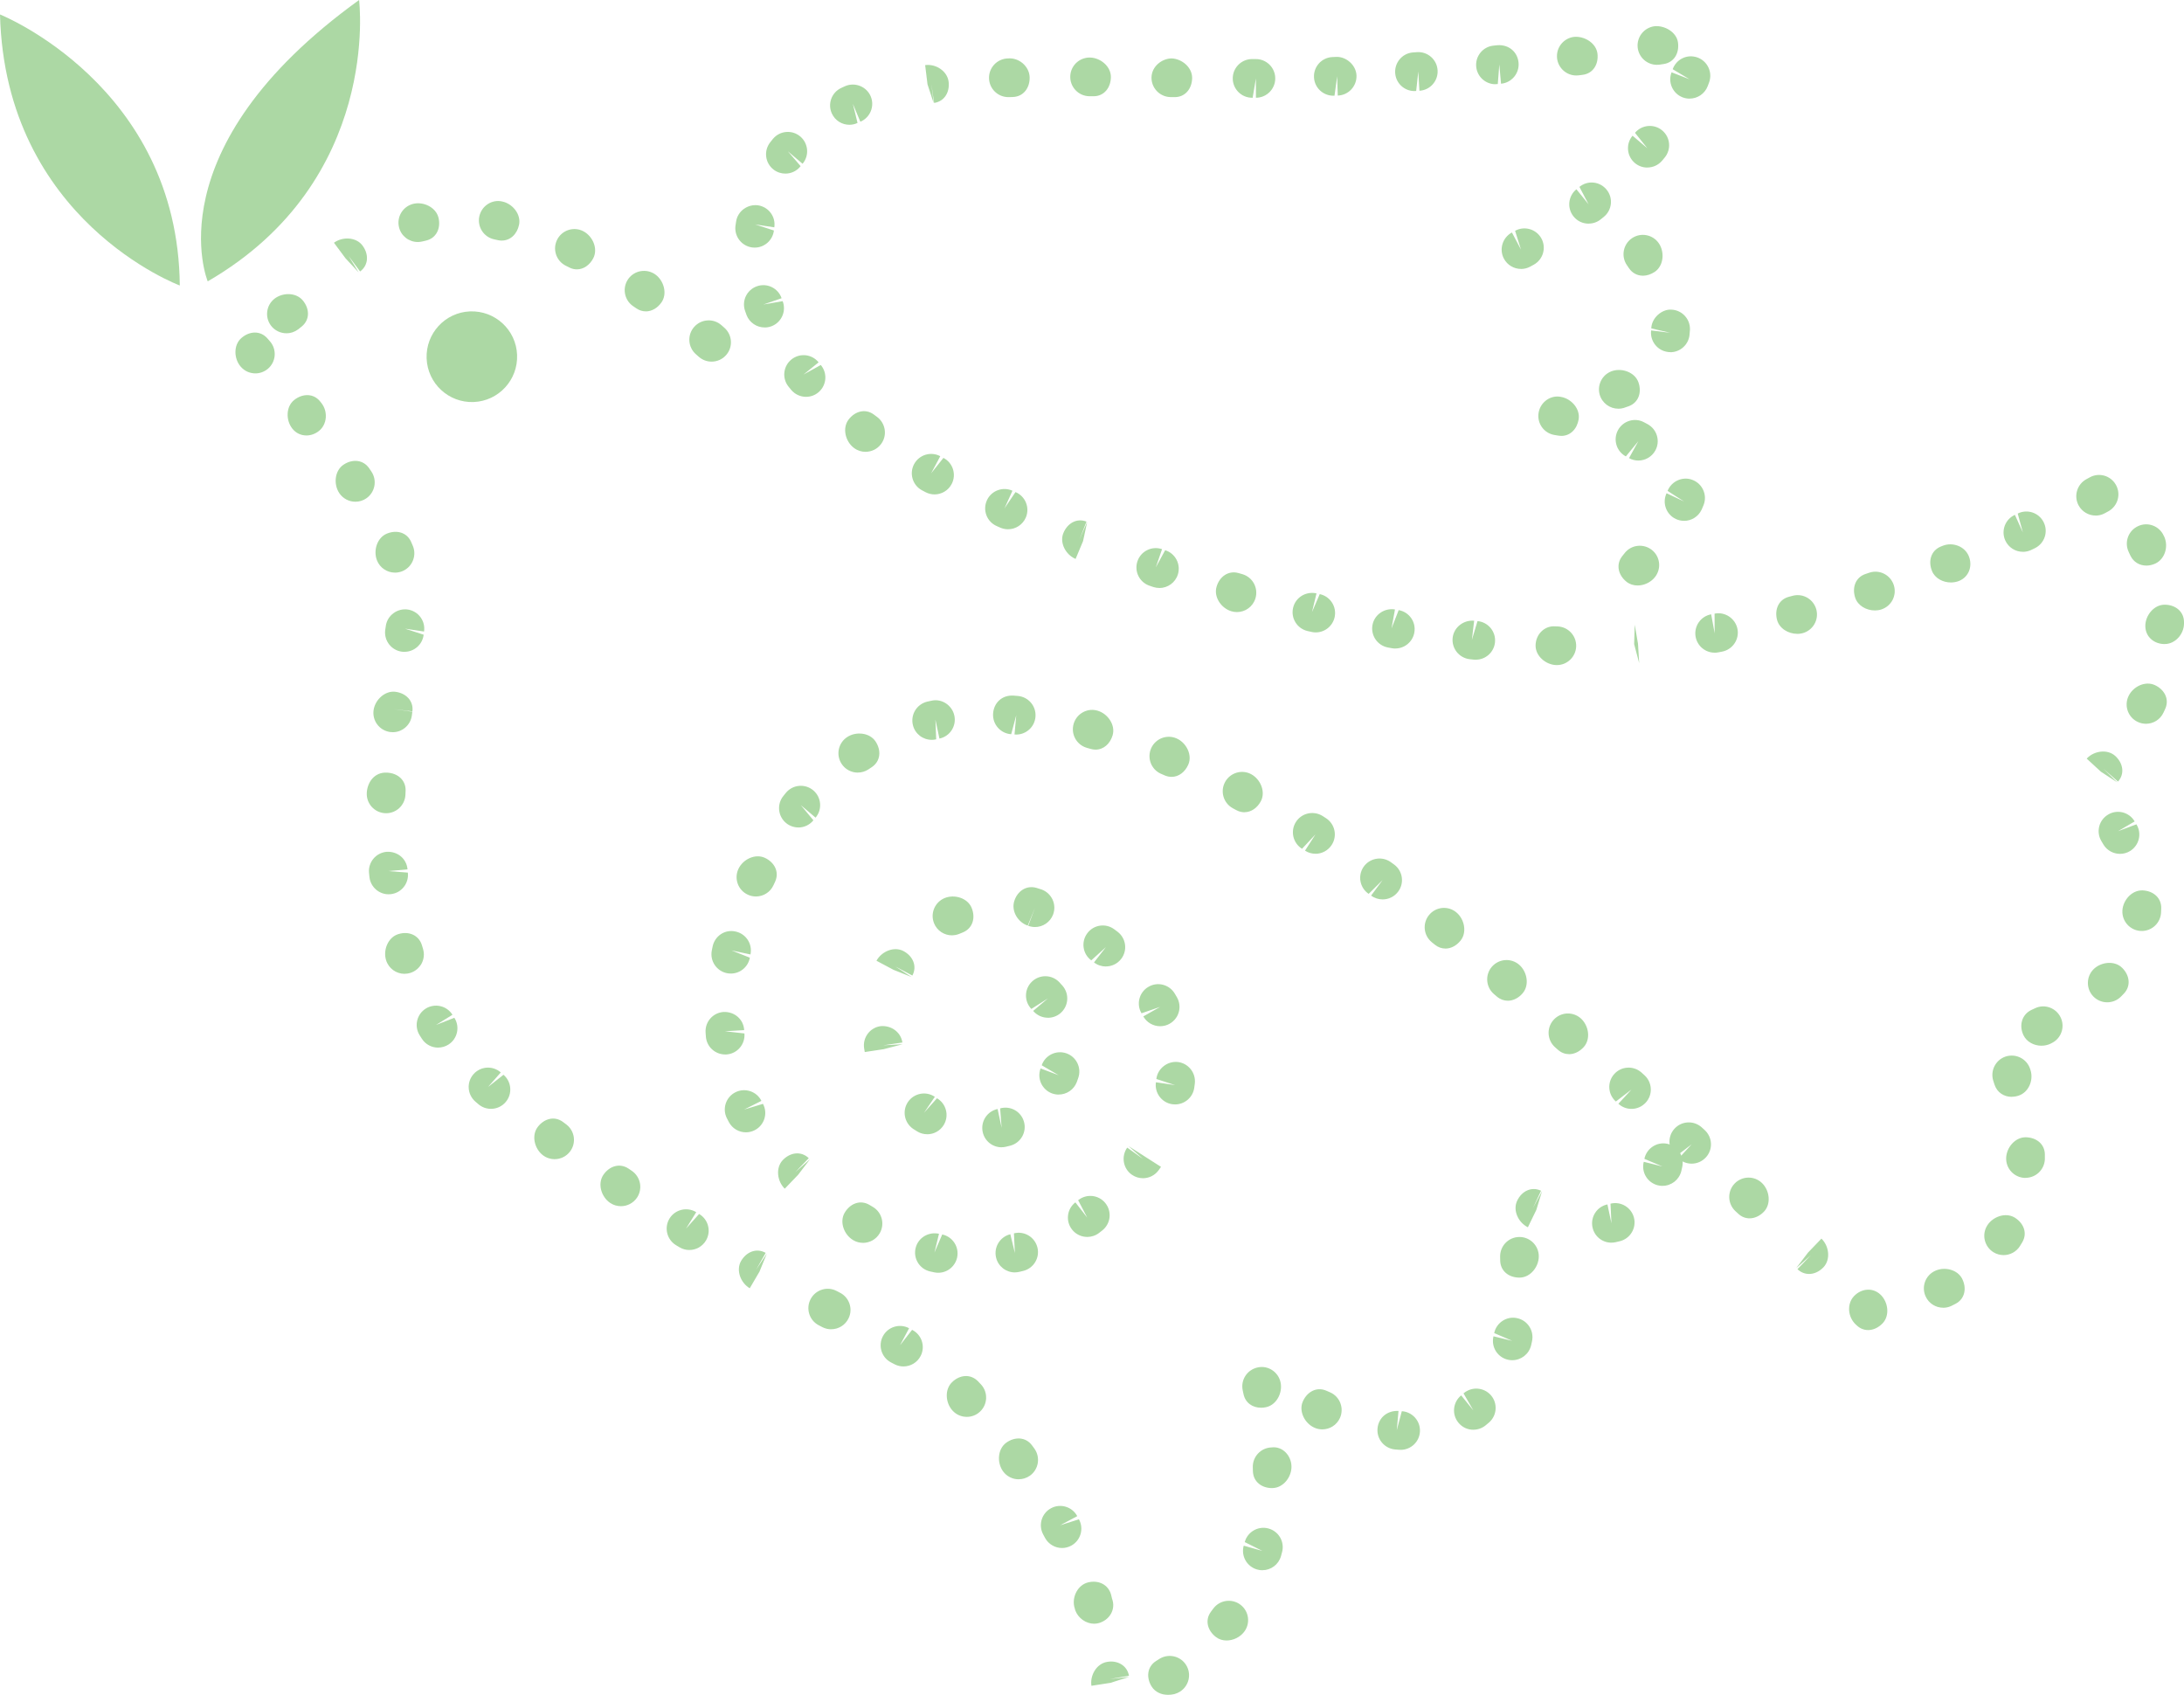 <?xml version="1.0" encoding="UTF-8"?>
<svg id="_レイヤー_1" data-name="レイヤー 1" xmlns="http://www.w3.org/2000/svg" version="1.1" viewBox="0 0 55.913 43.386">
  <defs>
    <style>
      .cls-1 {
        fill: #79c06c;
        stroke-width: 0px;
      }

      .cls-2 {
        opacity: .62;
      }
    </style>
  </defs>
  <g class="cls-2">
    <path class="cls-1" d="M29.908,43.386c-.168,0-.333-.07-.423-.212-.145-.23-.119-.508.109-.654.002-.002.088-.056.091-.058.229-.142.537-.074.682.16.144.232.072.537-.16.682-.088.055-.194.082-.299.082ZM27.942,43.154c-.042-.269.133-.569.401-.613.259-.048.514.088.56.355l-.488.084.493-.055-.477.152-.489.076ZM31.401,41.993c-.097,0-.192-.027-.271-.088-.216-.164-.29-.432-.128-.649.002-.003.063-.085.066-.088.168-.217.479-.254.694-.087.216.168.255.479.087.694-.105.136-.279.218-.448.218ZM28.013,41.564c-.208,0-.409-.139-.485-.343,0-.002-.027-.096-.027-.099-.055-.26.098-.552.355-.616.262-.065.513.052.587.307.003.013.024.096.026.108.097.256-.04.518-.297.613-.052.02-.106.029-.159.029ZM32.318,40.195c-.044,0-.089-.006-.134-.019-.264-.074-.417-.348-.343-.61l.477.134-.451-.226c.071-.265.347-.42.607-.348.265.072.42.344.348.607,0,.002-.027.099-.027.1-.062.219-.26.361-.477.361ZM27.19,39.626c-.174,0-.344-.093-.434-.256,0-.002-.049-.091-.05-.093-.129-.241-.038-.542.203-.67.24-.129.541-.038.67.203l-.437.233.48-.152c.132.239.045.541-.194.673-.076.042-.158.062-.239.062ZM32.565,38.092c-.265,0-.481-.164-.489-.431l-.003-.1c-.008-.273.207-.502.48-.51.281-.036.502.206.51.48.008.273-.206.552-.479.56h-.019ZM26.08,37.867c-.154,0-.307-.072-.403-.207-.157-.222-.137-.568.083-.729.219-.159.498-.151.659.065.002.003.062.085.064.087.158.223.107.532-.115.691-.088.062-.188.092-.288.092ZM35.857,37.112c-.01,0-.02,0-.03,0-.004,0-.107-.009-.112-.009-.271-.024-.474-.265-.449-.537.024-.271.245-.463.537-.449l-.044.493.129-.486c.272.017.48.251.464.524-.016.263-.234.465-.494.465ZM37.72,36.599c-.145,0-.287-.062-.385-.184-.172-.213-.139-.524.073-.696l.312.385-.252-.436c.204-.178.517-.161.699.045.181.205.16.519-.045.699-.005.004-.086.072-.091.076-.092.074-.202.11-.312.11ZM33.852,36.589c-.068,0-.138-.014-.204-.044-.246-.111-.403-.42-.295-.668.108-.249.352-.386.6-.279.004.002.1.043.104.045.249.112.359.405.247.655-.083.183-.263.291-.451.291ZM24.751,36.269c-.134,0-.267-.054-.364-.16-.183-.198-.208-.541-.013-.728.192-.188.466-.219.658-.029.004.005.078.082.083.087.186.201.172.515-.029.699-.095.088-.215.131-.335.131ZM32.286,36.035c-.217,0-.402-.122-.45-.347l-.021-.097c-.057-.268.114-.53.382-.587.263-.061.53.113.587.382.057.268-.104.578-.371.635-.043.01-.086.014-.127.014ZM23.129,34.978c-.075,0-.15-.017-.222-.053-.004-.002-.096-.05-.1-.052-.241-.128-.332-.429-.203-.67.129-.242.431-.332.67-.203l-.233.437.31-.396c.244.122.344.419.221.664-.086.173-.261.273-.442.273ZM38.716,34.819c-.038,0-.077-.005-.116-.014-.267-.064-.43-.332-.365-.598l.481.116-.463-.199c.057-.269.323-.441.587-.382.268.057.438.319.382.587,0,.005-.023.106-.024.11-.055.227-.258.379-.481.379ZM21.279,34.027c-.072,0-.146-.016-.216-.05l-.106-.055c-.241-.128-.332-.429-.203-.67.129-.242.43-.333.67-.203l.071.037c.246.119.349.415.229.661-.085.177-.262.279-.445.279ZM19.195,32.977c-.235-.137-.358-.463-.223-.698.138-.236.395-.341.63-.208l-.244.431.274-.414-.188.463-.25.427ZM38.899,32.704c-.267,0-.484-.163-.492-.431,0-.005-.002-.109-.002-.114,0-.273.222-.495.495-.495s.495.222.495.495c0,.271-.216.541-.487.545h-.009ZM17.648,31.997c-.086,0-.172-.021-.25-.068-.004-.002-.093-.056-.096-.058-.232-.145-.304-.449-.16-.682.145-.233.452-.302.682-.16l-.261.421.335-.375c.236.138.315.441.177.677-.092.157-.257.245-.427.245ZM41.253,31.81c-.229,0-.434-.159-.483-.393-.057-.268.114-.53.382-.587l.103.484-.024-.503c.268-.065.533.097.601.36.066.266-.095.534-.36.601-.006,0-.107.025-.113.026-.034.008-.069.011-.104.011ZM39.117,31.416c-.245-.118-.394-.433-.276-.679.116-.247.367-.372.611-.257l-.209.448.235-.437-.146.479-.216.445ZM15.897,30.876c-.096,0-.192-.027-.278-.085-.226-.154-.326-.489-.173-.716.154-.227.419-.313.647-.16l.082.056c.226.154.285.462.132.688-.097.141-.252.217-.41.217ZM42.562,30.356c-.039,0-.08-.005-.12-.015-.266-.066-.427-.335-.36-.601l.48.12-.464-.196c.056-.269.32-.442.585-.386.269.056.44.317.386.585-.002.007-.024.11-.026.117-.057.225-.258.375-.48.375ZM14.2,29.673c-.106,0-.214-.034-.304-.104-.214-.166-.294-.504-.13-.72.163-.216.431-.291.649-.128.003.002.085.063.088.066.216.168.255.479.087.694-.098.126-.243.191-.391.191ZM12.569,28.384c-.114,0-.228-.039-.321-.118-.002-.002-.079-.069-.081-.07-.205-.181-.226-.494-.045-.699.182-.207.494-.224.699-.045l-.327.372.396-.312c.208.178.233.49.056.698-.098.115-.237.174-.377.174ZM11.216,26.817c-.162,0-.322-.08-.416-.228-.002-.002-.056-.088-.058-.091-.144-.232-.072-.537.16-.682.229-.141.536-.074.682.16l-.421.261.469-.184c.148.229.082.536-.148.684-.083.054-.176.079-.268.079ZM10.357,24.928c-.213,0-.409-.138-.474-.352-.079-.261.053-.584.313-.664.256-.083.522.018.604.278,0,0,.03.098.03.099.079.262-.068.538-.33.617-.048.015-.096.021-.144.021ZM9.949,22.892c-.246,0-.46-.185-.49-.436,0-.005-.012-.109-.012-.114-.024-.272.178-.513.449-.537.285-.017.514.178.537.449l-.493.044.501.039c.033.271-.16.519-.432.551-.021.003-.04.004-.061.004ZM9.884,20.816c-.01,0-.02,0-.03,0-.272-.017-.48-.251-.464-.524.016-.27.198-.533.519-.514.27.012.482.189.475.46,0,.005-.005.108-.005.114-.016.263-.234.465-.494.465ZM10.055,18.743c-.025,0-.05-.002-.075-.006-.271-.041-.456-.293-.415-.563.04-.268.299-.502.562-.465.269.036.464.232.431.501l-.491-.06.49.068c0,.006-.013.099-.014.104-.037.245-.248.421-.488.421ZM10.355,16.686c-.02,0-.038,0-.058-.003-.271-.031-.467-.276-.436-.549,0-.006.016-.11.017-.116.041-.271.301-.454.563-.415.271.041.456.293.415.563l-.489-.074.479.155c-.029.252-.243.438-.491.438ZM10.112,14.658c-.198,0-.386-.12-.462-.316-.097-.25.004-.577.251-.681.248-.104.513-.037.623.207.004.009.046.107.05.116.099.255-.028.542-.283.641-.059.022-.119.033-.179.033ZM9.098,12.843c-.158,0-.313-.076-.41-.217-.153-.227-.122-.575.104-.729.225-.153.506-.135.66.091l.056.082c.153.227.094.534-.132.688-.085.058-.183.085-.278.085ZM7.844,11.147c-.134,0-.265-.057-.357-.172-.172-.213-.17-.563.043-.735.214-.17.494-.177.665.035,0,.002.033.041.034.043.169.213.149.543-.063.713-.097.077-.21.116-.321.116ZM6.538,9.558c-.14,0-.279-.059-.377-.174-.177-.207-.186-.556.021-.733.207-.179.483-.193.663.01,0,.002.068.079.07.081.178.208.152.521-.056.698-.094.079-.208.118-.321.118ZM18.218,9.257c-.117,0-.234-.041-.329-.125l-.073-.064c-.205-.181-.226-.494-.045-.699.182-.206.495-.225.699-.045l.077.068c.204.182.223.495.041.699-.098.11-.233.166-.37.166ZM7.333,8.531c-.149,0-.297-.067-.395-.195-.165-.218-.123-.528.095-.694.215-.161.556-.156.724.054.169.208.179.482-.025.656-.007.006-.092.073-.099.079-.09.067-.195.101-.3.101ZM16.533,7.97c-.081,0-.163-.023-.241-.076-.003-.003-.088-.062-.092-.063-.223-.159-.273-.469-.115-.691.159-.222.467-.272.691-.115.221.158.314.492.159.715-.102.146-.249.231-.402.231ZM9.184,6.975l-.339-.364-.295-.397c.22-.163.57-.147.732.073.163.22.156.5-.063.662l-.295-.397.26.424ZM14.768,6.895c-.064,0-.131-.016-.196-.049-.004-.002-.096-.049-.1-.051-.241-.128-.332-.429-.203-.67.129-.242.43-.332.67-.203.238.127.375.445.25.687-.09.175-.248.286-.421.286ZM10.696,6.195c-.224,0-.427-.152-.481-.379-.064-.266.099-.533.365-.598.26-.064.58.087.646.354.064.266-.05.521-.316.586l-.097.023c-.039.009-.078.014-.116.014ZM12.847,6.159c-.031,0-.063-.004-.097-.011l-.097-.021c-.268-.057-.438-.319-.382-.587.057-.269.324-.444.587-.382.268.057.487.33.43.598-.049.234-.22.402-.441.402Z"/>
    <path class="cls-1" d="M41.924,14.987c-.102,0-.201-.03-.282-.094-.214-.17-.28-.444-.11-.658l.064-.081c.171-.214.482-.245.696-.075.213.171.247.482.075.696-.105.133-.277.212-.443.212ZM43.114,13.332c-.071,0-.143-.015-.211-.047-.247-.116-.354-.412-.237-.659l.448.211-.422-.271c.101-.255.394-.38.642-.28.255.1.38.388.28.642-.004.011-.048.111-.052.121-.085.179-.263.284-.448.284ZM41.944,11.789c-.081,0-.163-.02-.239-.062l.239-.434-.32.39c-.241-.128-.332-.429-.203-.67s.431-.333.67-.203c.002,0,.091.049.093.05.239.132.326.434.194.673-.09.163-.26.256-.434.256ZM39.972,11.158c-.023,0-.047-.002-.071-.006-.004,0-.105-.017-.109-.018-.27-.047-.449-.304-.401-.573.047-.271.31-.457.573-.401.268.047.495.308.451.575-.04.243-.21.423-.442.423Z"/>
    <path class="cls-1" d="M41.431,10.462c-.217,0-.416-.144-.478-.362-.072-.263.08-.534.342-.609.253-.072.568.049.653.301.086.252.002.511-.247.605-.015.006-.123.043-.138.048-.045.012-.089.018-.133.018ZM42.764,9.014c-.021,0-.04,0-.061-.004-.271-.032-.465-.279-.432-.551l.491.06-.487-.113c.008-.273.276-.495.51-.48.273.008.488.236.48.51,0,.015-.01.129-.012.144-.03.251-.244.436-.49.436ZM42.059,7.057c-.137,0-.267-.062-.354-.19l-.056-.082c-.153-.227-.094-.534.132-.688.226-.152.533-.095.688.132.153.227.122.575-.104.729-.097.065-.203.1-.306.1Z"/>
    <path class="cls-1" d="M47.826,34.047c-.102,0-.203-.037-.29-.118,0,0-.03-.028-.031-.029-.197-.188-.229-.522-.041-.721.188-.198.479-.228.677-.041.199.187.245.534.059.733-.105.112-.24.176-.373.176ZM49.748,33.475c-.187,0-.364-.105-.448-.286-.116-.247-.009-.542.239-.657.24-.115.576-.036.696.204.119.24.07.51-.166.636-.008.005-.104.054-.112.057-.067.032-.139.047-.209.047ZM46.312,32.61c-.104,0-.207-.038-.295-.122l.343-.357-.374.328.302-.396.343-.357c.197.189.24.537.051.734-.105.11-.238.171-.369.171ZM24.02,32.58c-.034,0-.069-.003-.104-.011-.005,0-.106-.023-.11-.024-.267-.064-.43-.332-.365-.598.064-.265.331-.423.598-.365l-.116.481.199-.463c.268.057.438.319.382.587-.05.233-.255.393-.483.393ZM25.982,32.571c-.224,0-.427-.152-.481-.379-.064-.266.099-.533.365-.598l.116.481-.024-.504c.269-.067.533.096.601.36.066.266-.095.534-.36.601,0,0-.098.023-.1.024-.039.009-.078.014-.116.014ZM51.295,32.128c-.09,0-.18-.024-.261-.074-.232-.145-.304-.449-.16-.682.144-.231.471-.344.702-.206.232.141.335.398.197.632-.002.004-.056.093-.058.096-.094.151-.256.234-.421.234ZM22.094,31.814c-.086,0-.172-.021-.25-.068-.236-.138-.358-.466-.22-.702s.399-.341.635-.201l.085.05c.236.138.315.441.177.677-.092.157-.257.245-.427.245ZM27.835,31.663c-.147,0-.293-.065-.391-.191-.168-.216-.129-.526.087-.694l.304.391-.233-.446c.214-.172.525-.139.696.073.172.213.139.524-.073.696-.003.002-.083.065-.086.067-.09.07-.197.104-.304.104ZM44.791,31.187c-.102,0-.202-.036-.288-.116-.003-.002-.077-.072-.08-.074-.197-.189-.204-.503-.015-.7.19-.198.504-.204.7-.015.196.188.24.532.055.73-.105.112-.24.175-.372.175ZM20.092,30.429c-.197-.189-.24-.537-.051-.734.19-.198.467-.237.664-.049l-.343.357.374-.328-.302.396-.343.357ZM29.261,30.16c-.1,0-.2-.03-.288-.092-.223-.159-.273-.469-.115-.691l.403.288-.373-.33.835.534s-.059.083-.059.084c-.097.135-.249.207-.403.207ZM51.855,30.152h-.015c-.273-.009-.488-.236-.48-.51.009-.269.229-.53.497-.53.002,0,.004,0,.006,0,.271.004.488.175.488.445,0,.005,0,.108,0,.113-.009.269-.229.48-.495.48ZM43.308,29.787c-.12,0-.24-.043-.335-.131l.335-.364-.4.306c-.205-.181-.226-.494-.045-.699.182-.207.494-.224.699-.045.003.003.079.071.081.074.201.185.215.498.029.699-.098.106-.23.16-.364.16ZM25.641,29.368c-.229,0-.434-.159-.483-.393-.057-.268.114-.53.382-.587l.103.484-.038-.5c.267-.074.537.08.61.343.074.263-.079.536-.343.61-.01.003-.116.029-.127.031-.034.008-.069.011-.104.011ZM23.738,29.034c-.086,0-.172-.021-.25-.068-.01-.005-.102-.064-.111-.07-.226-.154-.285-.462-.132-.688.155-.226.461-.285.688-.132l-.278.41.333-.373c.236.138.315.441.177.677-.092.157-.257.245-.427.245ZM19.097,28.985c-.177,0-.348-.095-.437-.262-.002-.004-.051-.096-.052-.1-.123-.245-.023-.542.221-.664s.543-.023.664.221l-.442.222.482-.146c.129.241.038.542-.203.67-.074.04-.154.059-.233.059ZM41.768,28.385c-.12,0-.24-.043-.335-.131l.335-.364-.4.306c-.205-.181-.226-.494-.045-.699.182-.207.494-.224.699-.045.003.003.079.071.081.074.201.185.215.498.029.699-.098.106-.23.16-.364.16ZM30.084,28.271c-.024,0-.049-.002-.073-.005-.271-.04-.457-.292-.418-.562l.49.072-.479-.156c.032-.271.287-.463.55-.435.271.032.466.278.435.55,0,.005-.015.108-.015.113-.036.246-.248.423-.489.423ZM51.502,28.077c-.196,0-.373-.11-.439-.311,0,0-.031-.097-.032-.098-.084-.261.06-.54.319-.624.264-.082.54.061.624.319,0,0,.009.03.01.031.082.259-.049.569-.308.653-.059.019-.117.028-.174.028ZM27.104,28.019c-.058,0-.116-.01-.174-.031-.256-.097-.386-.382-.29-.638l.464.174-.435-.255c.089-.258.37-.395.629-.307.259.089.396.37.307.629,0,.004-.036.103-.037.106-.075.199-.264.321-.464.321ZM18.564,26.992c-.253,0-.47-.194-.492-.451,0-.005-.008-.109-.008-.114-.017-.273.192-.508.465-.523.28-.009.508.192.523.465l-.494.029.5.056c.024.272-.177.513-.449.537-.016,0-.03.002-.045.002ZM40.169,26.984c-.098,0-.195-.034-.281-.109,0,0-.075-.066-.075-.066-.205-.182-.224-.494-.043-.699s.493-.224.699-.043c.204.182.261.526.08.731-.105.119-.242.187-.38.187ZM22.139,26.93s-.017-.099-.017-.1c-.039-.271.147-.522.418-.562.271-.027.523.147.562.418l-.49.072.497-.028-.481.126-.489.074ZM52.263,26.768c-.19,0-.378-.097-.461-.271-.116-.246-.043-.524.201-.643.002,0,.094-.044.097-.045.246-.118.541-.009.657.239.116.247.009.542-.239.657,0,0-.029.014-.029.015-.071.032-.148.048-.226.048ZM29.701,26.269c-.172,0-.34-.09-.431-.251l.431-.244-.477.164c-.139-.235-.06-.539.177-.677.233-.139.539-.06.677.177.002.002.053.09.054.092.135.238.052.54-.187.675-.077.044-.161.064-.244.064ZM26.828,26.052c-.141,0-.28-.06-.378-.175l.378-.32-.424.27c-.189-.197-.183-.511.015-.7.196-.188.51-.184.7.015.007.008.08.089.087.096.177.209.15.521-.058.698-.094.079-.207.117-.32.117ZM53.948,25.657c-.127,0-.254-.048-.351-.145-.193-.193-.193-.508,0-.701.191-.19.539-.229.731-.038.194.189.233.465.046.661-.002.002-.074.075-.076.078-.097.097-.224.145-.351.145ZM38.599,25.616c-.095,0-.19-.033-.275-.104-.002-.002-.079-.068-.082-.07-.205-.181-.226-.494-.045-.699.183-.206.495-.224.699-.045.204.18.263.522.085.728-.104.122-.243.191-.382.191ZM23.339,25.01l-.463-.184-.437-.233c.129-.239.451-.376.692-.247.241.128.355.385.227.626l-.437-.233.417.271ZM18.71,24.921c-.03,0-.06-.003-.09-.008-.269-.049-.447-.307-.398-.576,0-.005.021-.105.022-.11.057-.268.314-.444.587-.382.268.057.438.319.382.587l-.484-.103.468.186c-.044.239-.252.406-.486.406ZM28.312,24.74c-.106,0-.214-.034-.304-.104l.304-.391-.374.338c-.22-.162-.266-.473-.103-.692.161-.22.472-.267.692-.103.003.002.085.063.088.066.216.168.255.479.087.694-.098.126-.243.191-.391.191ZM37.003,24.281c-.092,0-.185-.031-.269-.099,0,0-.078-.062-.078-.063-.212-.173-.244-.484-.071-.696.173-.213.485-.244.696-.071.212.173.282.515.11.727-.104.129-.246.203-.389.203ZM24.372,23.943c-.195,0-.381-.116-.459-.309-.103-.254.02-.542.272-.646.251-.102.586-.002.69.251.104.252.03.521-.221.627-.002,0-.095.039-.097.04-.062.024-.124.036-.187.036ZM54.83,23.83c-.01,0-.02,0-.03,0-.272-.017-.48-.251-.464-.524.016-.264.237-.514.5-.514h.019c.27.012.482.189.475.46,0,.005-.005.108-.005.114-.016.263-.234.465-.494.465ZM26.498,23.73c-.058,0-.116-.01-.174-.031l.174-.464-.187.459c-.254-.088-.426-.373-.344-.63.081-.256.312-.414.576-.334.012.003.117.037.128.041.256.097.386.382.29.638-.075.199-.264.321-.464.321ZM35.397,23.023c-.103,0-.206-.031-.295-.098l.295-.397-.358.353c-.226-.154-.285-.462-.132-.688.155-.226.461-.284.688-.132.005.004.091.065.097.07.22.162.266.473.103.692-.097.131-.246.2-.397.2ZM19.352,22.948c-.07,0-.142-.015-.209-.047-.248-.115-.355-.41-.239-.657.114-.247.427-.399.676-.286.247.114.377.361.265.609,0,.002-.043.094-.044.095-.084.181-.262.286-.448.286ZM54.274,21.857c-.165,0-.327-.083-.421-.234-.002-.003-.055-.092-.057-.096-.139-.235-.06-.539.177-.677.233-.14.539-.061.677.177l-.427.25.472-.176c.144.232.072.537-.16.682-.081.05-.171.074-.261.074ZM33.678,21.854c-.092,0-.185-.025-.268-.079l.268-.416-.344.368c-.232-.145-.304-.449-.16-.682.145-.234.451-.301.682-.16.003.002.088.056.09.058.23.147.297.454.148.684-.094.147-.254.228-.416.228ZM20.44,21.181c-.109,0-.22-.036-.312-.11-.212-.172-.245-.483-.073-.696.002-.003.066-.082.069-.085.176-.208.487-.235.698-.058.208.177.234.489.058.698l-.378-.32.322.388c-.098.121-.24.184-.385.184ZM31.858,20.792c-.067,0-.138-.017-.206-.054-.002,0-.091-.049-.093-.05-.239-.132-.326-.434-.194-.673s.434-.327.673-.194c.238.132.369.454.239.693-.093.171-.249.277-.419.277ZM54.205,20.028l-.419-.274-.364-.335c.185-.201.528-.25.729-.07.201.182.252.454.073.658l-.372-.327.354.349ZM29.995,19.886c-.056,0-.114-.011-.172-.035-.004-.002-.1-.043-.104-.045-.249-.112-.359-.405-.247-.655.113-.248.405-.36.655-.247.246.111.403.42.295.668-.083.19-.244.314-.428.314ZM21.96,19.777c-.161,0-.319-.079-.414-.224-.15-.229-.086-.536.143-.686.226-.149.574-.115.725.111.151.227.133.504-.092.657-.003,0-.088.059-.09.06-.084.055-.178.081-.271.081ZM28.047,19.189c-.039,0-.079-.005-.12-.017-.006,0-.107-.03-.113-.032-.262-.082-.406-.359-.325-.62.082-.261.359-.409.62-.325.258.081.451.366.376.625-.064.219-.231.369-.438.369ZM23.852,18.938c-.224,0-.427-.152-.481-.379-.064-.266.099-.533.365-.598.004,0,.105-.023.11-.024.261-.061.529.113.587.382.057.268-.114.53-.382.587l-.103-.484.02.503c-.039.009-.078.014-.116.014ZM26.018,18.803c-.015,0-.029,0-.045-.002l.044-.493-.129.486c-.272-.017-.48-.251-.464-.524.016-.272.223-.483.524-.464.004,0,.107.009.112.009.272.024.474.265.449.537-.022.257-.239.451-.492.451ZM54.939,18.527c-.07,0-.142-.015-.209-.047-.248-.115-.355-.41-.239-.657.114-.247.425-.4.676-.286.247.114.377.361.265.609,0,.002-.043.094-.044.095-.084.181-.262.286-.448.286ZM39.857,17.025h-.015c-.273-.009-.538-.238-.529-.512.008-.272.215-.478.46-.481l.099.003c.273.009.488.236.48.51-.009.269-.229.48-.495.48ZM41.965,16.974l-.129-.487.015-.497.084.49.03.494ZM37.782,16.888c-.016,0-.03,0-.046-.002-.004,0-.107-.012-.111-.012-.271-.032-.466-.278-.435-.55.032-.272.285-.459.55-.435l-.058.492.144-.482c.272.024.473.266.448.538-.023.257-.239.45-.492.45ZM43.896,16.707c-.234,0-.442-.167-.486-.406-.049-.27.13-.527.398-.576l.089.487-.002-.504c.262-.054.528.117.585.386.055.268-.117.529-.386.585-.004,0-.104.02-.108.021-.03.005-.06.008-.09.008ZM35.723,16.601c-.029,0-.058-.002-.087-.008,0,0-.1-.018-.101-.018-.269-.049-.447-.307-.398-.576.05-.27.312-.442.576-.398l-.089.487.184-.47c.27.047.449.304.401.573-.042.24-.251.409-.486.409ZM55.418,16.487c-.273,0-.495-.189-.495-.463s.222-.545.495-.545.495.173.495.446v.033c0,.273-.222.528-.495.528ZM46.012,16.225c-.229,0-.46-.138-.518-.358-.068-.263.039-.519.302-.59.003,0,.103-.027.105-.028.268-.067.534.096.601.36.066.266-.095.534-.36.601-.043.011-.086.016-.13.016ZM33.685,16.188c-.034,0-.069-.003-.104-.011-.005,0-.106-.024-.11-.025-.267-.064-.43-.332-.365-.598.064-.265.33-.424.598-.365l-.116.481.199-.462c.268.057.438.319.382.587-.05.233-.255.393-.483.393ZM31.668,15.668c-.048,0-.096-.007-.144-.021-.26-.078-.455-.365-.379-.626.075-.262.303-.424.562-.352.004,0,.102.029.104.03.262.079.409.355.33.617-.064.214-.261.352-.474.352ZM47.998,15.626c-.217,0-.436-.122-.503-.327-.084-.257.007-.519.263-.606.005-.002.103-.035.107-.036.261-.083.538.064.62.325.081.261-.063.538-.325.62-.052.017-.107.024-.162.024ZM29.682,15.051c-.049,0-.099-.007-.147-.022-.005,0-.103-.034-.107-.036-.259-.089-.396-.37-.307-.629.089-.258.37-.395.629-.307l-.161.468.241-.441c.261.082.406.359.325.62-.066.212-.262.348-.473.348ZM49.945,14.91c-.203,0-.407-.105-.483-.293-.104-.254-.027-.523.226-.627,0,0,.049-.02.05-.02.254-.1.563.013.666.267.102.253.003.531-.25.634-.065.026-.137.039-.208.039ZM54.95,14.478c-.171,0-.328-.087-.409-.255,0-.002-.044-.094-.045-.097-.116-.247-.009-.542.239-.657.246-.117.541-.01.657.239,0,0,.014.029.015.029.113.247.021.57-.224.687-.077.036-.156.054-.233.054ZM27.536,14.307c-.25-.105-.415-.409-.313-.66.102-.25.339-.393.592-.295l-.179.462.197-.454-.105.49-.191.457ZM51.788,14.125c-.188,0-.368-.108-.451-.291-.112-.25-.002-.543.247-.655l.204.451-.132-.484c.245-.123.543-.023.664.221.123.245.023.542-.221.664-.006.003-.102.048-.107.051-.066.03-.136.044-.204.044ZM25.807,13.548c-.064,0-.129-.013-.191-.038-.004-.002-.1-.044-.104-.046-.249-.112-.359-.405-.247-.655.112-.249.406-.36.655-.247l-.204.451.282-.417c.252.106.371.396.266.648-.08.189-.264.304-.457.304ZM53.651,13.197c-.177,0-.349-.096-.438-.263-.128-.241-.036-.541.205-.67l.074-.04c.238-.138.541-.054.676.184.136.238.054.54-.184.676l-.102.056c-.074.039-.153.058-.232.058ZM23.926,12.656c-.077,0-.154-.018-.228-.056-.002,0-.091-.048-.093-.049-.241-.128-.332-.429-.203-.67s.43-.332.67-.203l-.233.437.314-.394c.243.125.338.424.212.667-.088.17-.261.268-.439.268ZM22.16,11.566c-.104,0-.208-.032-.297-.099-.219-.164-.304-.503-.141-.723.163-.218.433-.295.652-.131,0,0,.081.061.082.061.219.164.264.475.1.693-.098.13-.246.198-.396.198ZM20.636,10.158c-.141,0-.28-.06-.378-.175-.003-.003-.068-.082-.07-.085-.172-.213-.139-.524.073-.696.214-.172.524-.14.696.073l-.385.312.441-.244c.177.209.15.521-.058.698-.094.079-.207.117-.32.117ZM19.575,8.382c-.198,0-.386-.12-.462-.316-.002-.006-.037-.104-.039-.11-.09-.259.048-.54.307-.629.258-.09.54.048.629.307l-.468.161.495-.086c.099.255-.028.542-.283.641-.059.022-.119.033-.179.033ZM38.94,6.884c-.178,0-.349-.096-.438-.263-.128-.241-.036-.541.205-.67l.232.438-.151-.481c.239-.132.54-.045.673.194.132.239.045.541-.194.673l-.095.052c-.074.039-.153.058-.231.058ZM19.322,6.338c-.02,0-.039,0-.059-.003-.271-.032-.466-.278-.435-.55,0-.006.016-.108.017-.114.041-.271.298-.451.563-.415.271.041.456.293.415.563l-.489-.074.479.155c-.03.252-.244.438-.491.438ZM40.67,5.725c-.145,0-.287-.062-.385-.184-.172-.213-.139-.524.073-.696l.312.385-.235-.446c.211-.174.523-.142.696.071.173.212.141.523-.071.696,0,0-.078.063-.078.063-.092.074-.202.11-.312.11ZM20.107,4.444c-.106,0-.214-.034-.304-.104-.216-.168-.255-.479-.087-.694.004-.006.07-.088.075-.094.176-.209.488-.235.698-.058.208.177.234.489.058.698l-.378-.32.328.381c-.098.126-.243.191-.391.191ZM42.173,4.289c-.113,0-.227-.038-.32-.117-.208-.177-.234-.489-.058-.698l.378.32-.315-.394c.175-.209.488-.236.697-.061.21.176.236.488.061.697,0,0-.064.076-.064.077-.098.115-.237.175-.378.175ZM21.746,3.194c-.187,0-.364-.105-.448-.286-.116-.247-.009-.542.239-.657.006-.003.102-.046.107-.049.25-.103.542.014.648.266.105.252-.014.542-.266.648l-.191-.457.119.488c-.067.032-.139.047-.209.047ZM23.902,2.637l-.157-.479-.06-.491c.273-.038.563.15.6.419.035.269-.103.509-.37.549l-.072-.49.06.492ZM43.256,2.525c-.06,0-.12-.011-.179-.033-.255-.099-.382-.386-.283-.641l.462.179-.433-.258c.092-.257.369-.394.633-.301.257.092.392.375.301.633-.002.004-.037.101-.039.104-.076.196-.264.316-.462.316ZM32.055,2.502c-.267,0-.486-.212-.495-.48-.008-.273.207-.501.48-.51.005,0,.108,0,.113,0,.273,0,.495.222.495.495s-.222.495-.495.495v-.495l-.084.496h-.015ZM25.815,2.486c-.267,0-.487-.212-.495-.48-.008-.273.207-.502.48-.51.29-.028.552.206.56.479.008.272-.157.5-.431.508l-.1.003h-.015ZM30.074,2.485s-.109,0-.114,0c-.273-.008-.488-.236-.48-.51.009-.273.258-.472.51-.48.271.008.534.232.53.503s-.175.488-.445.488ZM27.994,2.463s-.109,0-.114,0c-.273-.008-.488-.236-.48-.51.008-.269.229-.48.495-.48h.015c.271.008.534.232.53.503s-.175.488-.445.488ZM34.134,2.45c-.26,0-.479-.202-.494-.465-.017-.273.191-.508.464-.524.006,0,.109-.005.114-.005.246-.005.501.207.51.48.008.273-.207.502-.48.51l-.015-.495-.068.498c-.011,0-.021,0-.03,0ZM36.211,2.331c-.253,0-.469-.193-.492-.45-.024-.272.176-.514.448-.538.005,0,.109-.008.114-.008.272-.017.508.192.523.465.017.273-.192.508-.465.523l-.029-.494-.054.5c-.016,0-.03.002-.046.002ZM38.284,2.156c-.246,0-.46-.185-.49-.436-.033-.271.16-.519.432-.551.005,0,.109-.012.114-.012.295-.018.513.178.537.449.024.272-.178.513-.449.537l-.044-.493-.039.501c-.021.003-.04.004-.061.004ZM40.354,1.932c-.247,0-.461-.186-.491-.438-.031-.271.163-.518.435-.55.264-.024.565.156.599.428.032.271-.111.512-.383.544,0,0-.1.012-.101.013-.02.002-.039.003-.059.003ZM42.418,1.659c-.247,0-.461-.186-.491-.438-.031-.271.163-.518.435-.55.256-.023.562.151.597.419.036.269-.1.509-.367.549-.006,0-.108.016-.114.017-.02.002-.039.003-.059.003Z"/>
    <path class="cls-1" d="M13.238,9.084c.026.64-.472,1.182-1.112,1.207-.639.025-1.178-.474-1.204-1.113-.026-.641.471-1.181,1.11-1.207.641-.025,1.181.471,1.206,1.113Z"/>
    <path class="cls-1" d="M5.318,7.202s-1.416-3.384,3.875-7.202c0,0,.584,4.62-3.875,7.202Z"/>
    <path class="cls-1" d="M4.603,7.308S.133,5.649,0,.37c0,0,4.556,1.819,4.603,6.938Z"/>
  </g>
</svg>